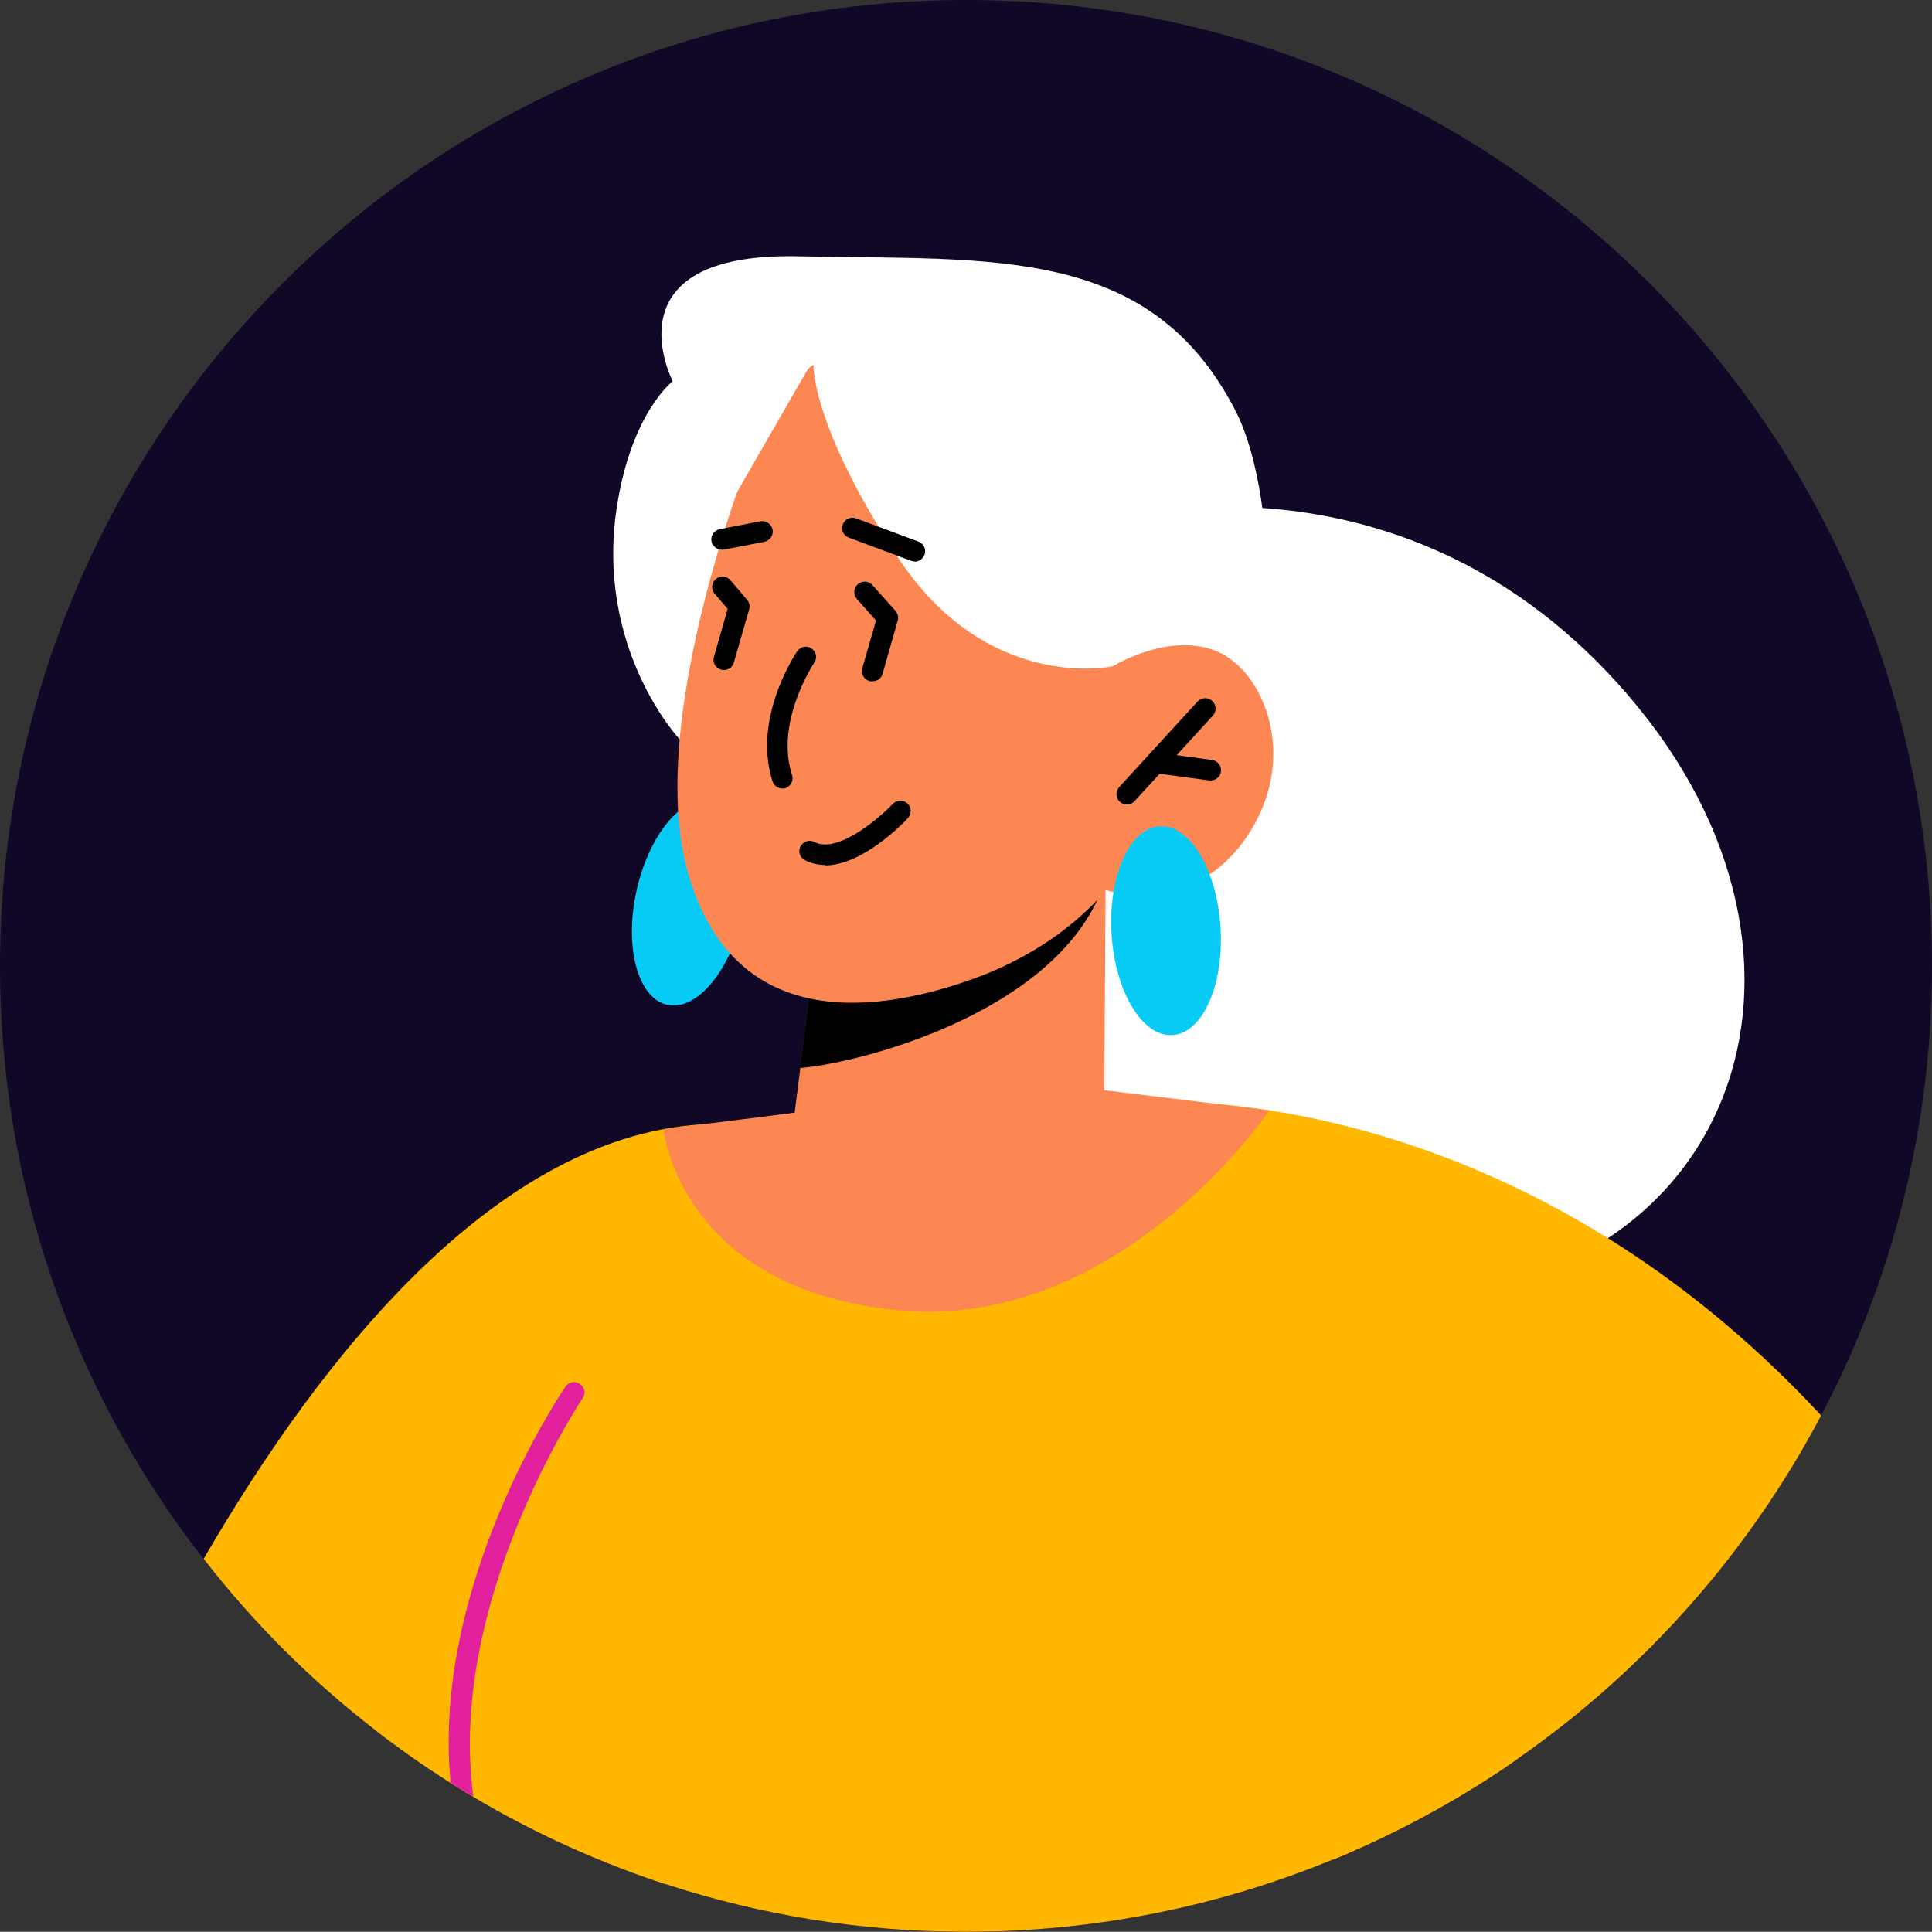 <?xml version="1.0" encoding="UTF-8"?>
<svg id="Layer_2" data-name="Layer 2" xmlns="http://www.w3.org/2000/svg" viewBox="0 0 93.25 93.24">
  <rect x="0" y="0" width="93.25" height="93.24" fill="#333333" stroke="none"/>
  <defs>
    <style>
      .cls-1 {
        fill: #000;
      }

      .cls-1, .cls-2, .cls-3, .cls-4, .cls-5, .cls-6, .cls-7 {
        stroke-width: 0px;
      }

      .cls-2 {
        fill: #110828;
      }

      .cls-3 {
        fill: #e2209e;
      }

      .cls-4 {
        fill: #ffb700;
      }

      .cls-5 {
        fill: #07cbf5;
      }

      .cls-6 {
        fill: #fff;
      }

      .cls-7 {
        fill: #fd8753;
      }
    </style>
  </defs>
  <g id="Layer_1-2" data-name="Layer 1">
    <g>
      <path class="cls-2" d="M93.25,46.62c0,7.19-1.63,14.01-4.54,20.09-.26.54-.53,1.08-.81,1.61-3.5,6.63-8.54,12.31-14.65,16.57-.41.29-.82.57-1.24.84-2.21,1.44-4.56,2.69-7.01,3.75-.22.09-.44.19-.66.27-5.46,2.25-11.44,3.49-17.71,3.49-5.06,0-9.94-.81-14.5-2.3-.74-.24-1.47-.5-2.19-.78-2.48-.95-4.84-2.1-7.09-3.44-.37-.22-.74-.44-1.1-.68-.72-.44-1.43-.92-2.12-1.41-.52-.37-1.02-.74-1.52-1.13-3.1-2.39-5.88-5.17-8.28-8.26-.15-.18-.3-.37-.44-.56C3.49,66.87,0,57.15,0,46.62,0,20.87,20.88,0,46.63,0s46.62,20.87,46.62,46.62Z"/>
      <path class="cls-4" d="M32.13,90.94c-.74-.24-1.47-.5-2.19-.78-3.69-1.41-7.14-3.28-10.31-5.53-.52-.37-1.02-.74-1.52-1.13-3.1-2.39-5.88-5.17-8.28-8.26,5.64-9.73,14.47-21.03,25-21,12.07.08,4.19,21.75-2.7,36.7Z"/>
      <path class="cls-6" d="M54.21,24.99s14.26-3.84,24.86,9.15,4.02,28.98-12.79,28.52c-16.8-.46-20.71-17.63-20.71-17.63l8.63-20.04Z"/>
      <path class="cls-4" d="M73.25,84.89c-.41.29-.82.57-1.24.84-2.21,1.44-4.56,2.69-7.01,3.75-.22.09-.44.19-.66.27-5.46,2.25-11.44,3.49-17.71,3.49-5.06,0-9.94-.81-14.5-2.3-.74-.24-1.47-.5-2.19-.78-3.69-1.41-7.14-3.28-10.31-5.53-.52-.37-1.02-.74-1.52-1.13.96-10.79,2.32-19.89,4.21-22.28,3.52-4.45,7.65-6.08,12.51-6.98,2.58-.47,5.33-.73,8.3-1.1,4.35-.53,9.6-.42,14.29.06h.06c4.6.46,8.67,1.29,10.82,2.22,1.88.81,3.69,14.24,4.95,29.47Z"/>
      <path class="cls-5" d="M35.86,44.13c-.6,2.72-2.23,4.68-3.65,4.37-1.42-.31-2.09-2.77-1.49-5.5.6-2.72,2.23-4.68,3.65-4.37,1.42.31,2.09,2.77,1.49,5.5Z"/>
      <path class="cls-4" d="M87.9,68.32c-3.5,6.63-8.54,12.31-14.65,16.57-.41.29-.82.57-1.24.84-2.21,1.44-4.56,2.69-7.01,3.75-.22.09-.44.19-.66.27l-9.22-36.55s.84-.07,2.3,0h.06c5.26.25,18.46,2.24,30.42,15.12Z"/>
      <path class="cls-6" d="M32.8,35.68s-4.05-4.31-3.04-11.13c.69-4.62,2.71-6.15,2.71-6.15,0,0-3.24-6.23,6.06-6.03,9.31.2,16.93-.59,21.08,7.41,2.44,4.72,1.47,14.96,1.47,14.96l-28.28.94Z"/>
      <path class="cls-7" d="M53.36,42.95l-.07,11.36s-2.07,3.25-8.71,3.75c-4.95.37-6.5-2.18-6.5-2.18l1.26-9.93,12.01-2.57,2.02-.43Z"/>
      <path class="cls-1" d="M53.35,42.25c-.03.31-.15.68-.34,1.09-2.57,5.66-11.53,7.97-14.39,8.21l.71-5.61,14.01-3.69Z"/>
      <path class="cls-7" d="M36.96,20.05s-6.04,14.2-3.74,22.13c2.3,7.92,9.53,6.6,13.85,5.03,4.32-1.58,6.3-4.25,6.3-4.25,0,0,4.06,1.33,6.73-2.46,2.67-3.79.96-8.09-1.36-9.06-2.32-.97-5.05.73-5.05.73l2.11-4.13s-9.26-20.8-18.84-7.98Z"/>
      <path class="cls-6" d="M53.69,32.16s-6.06,1.34-10.41-5.34c-4.35-6.69-4.02-9.47-4.02-9.47l-4.07,7.07s-1.03-4.83.84-7.95c1.88-3.13,3.9-2.52,3.9-2.52l13.47,3.09,3.74,10.68-3.45,4.45Z"/>
      <path class="cls-1" d="M37.77,38.06c-.21,0-.41-.13-.48-.34-.99-3.03,1.1-6.16,1.19-6.29.16-.23.47-.29.69-.13.23.15.29.47.13.69-.02.03-1.91,2.86-1.07,5.42.09.26-.06.54-.32.63-.05.02-.1.02-.16.02Z"/>
      <path class="cls-1" d="M54.39,38.83c-.12,0-.24-.04-.34-.13-.2-.19-.22-.5-.03-.71l3.78-4.13c.19-.2.5-.22.71-.03.2.19.22.5.03.71l-3.78,4.13c-.1.11-.23.16-.37.16Z"/>
      <path class="cls-1" d="M58.44,37.67s-.04,0-.07,0l-2.66-.36c-.27-.04-.47-.29-.43-.56.04-.27.29-.47.56-.43l2.66.36c.27.04.47.29.43.56-.03.25-.25.43-.49.43Z"/>
      <path class="cls-1" d="M34.83,26.53c-.23,0-.44-.17-.49-.4-.05-.27.12-.53.4-.59l1.96-.38c.26-.05.53.12.59.4.05.27-.12.53-.4.59l-1.96.38s-.06,0-.1,0Z"/>
      <path class="cls-1" d="M44.15,27.1c-.06,0-.12-.01-.17-.03l-3.01-1.12c-.26-.1-.39-.38-.29-.64.1-.26.39-.39.64-.29l3.01,1.12c.26.1.39.38.29.64-.08.2-.27.33-.47.33Z"/>
      <path class="cls-1" d="M34.94,32.34s-.09,0-.14-.02c-.27-.08-.42-.35-.34-.62l.66-2.31-.63-.74c-.18-.21-.15-.53.06-.7.21-.18.53-.15.71.06l.8.94c.11.13.15.3.1.46l-.74,2.57c-.06.22-.26.36-.48.36Z"/>
      <path class="cls-1" d="M42.1,32.89s-.09,0-.14-.02c-.27-.08-.42-.35-.34-.62l.66-2.3-.92-1.04c-.18-.21-.17-.52.04-.71.21-.18.52-.17.71.04l1.11,1.24c.11.13.16.31.11.47l-.73,2.57c-.06.22-.26.36-.48.36Z"/>
      <path class="cls-1" d="M39.83,41.75c-.33,0-.66-.07-.98-.23-.25-.13-.34-.43-.21-.67.13-.24.43-.34.67-.21,1.12.59,3.16-1.18,3.78-1.84.19-.2.51-.21.71-.02.2.19.21.51.02.71-.25.27-2.2,2.28-4,2.28Z"/>
      <path class="cls-7" d="M38.35,53.71l-6.33.79s.79,7.79,11.44,8.75c10.65.96,17.81-9.66,17.81-9.66l-11.19-1.36-11.73,1.48Z"/>
      <path class="cls-5" d="M58.91,44.76c.17,2.78-.86,5.11-2.32,5.2-1.45.09-2.77-2.09-2.94-4.88-.17-2.78.86-5.11,2.32-5.2,1.45-.09,2.77,2.09,2.94,4.88Z"/>
      <path class="cls-3" d="M28.12,67.49c-.07.11-6.56,9.81-5.27,19.23-.37-.22-.74-.44-1.1-.68-.92-9.47,5.24-18.66,5.54-19.11.16-.23.47-.29.7-.13.23.15.29.46.13.69Z"/>
    </g>
  </g>
</svg>